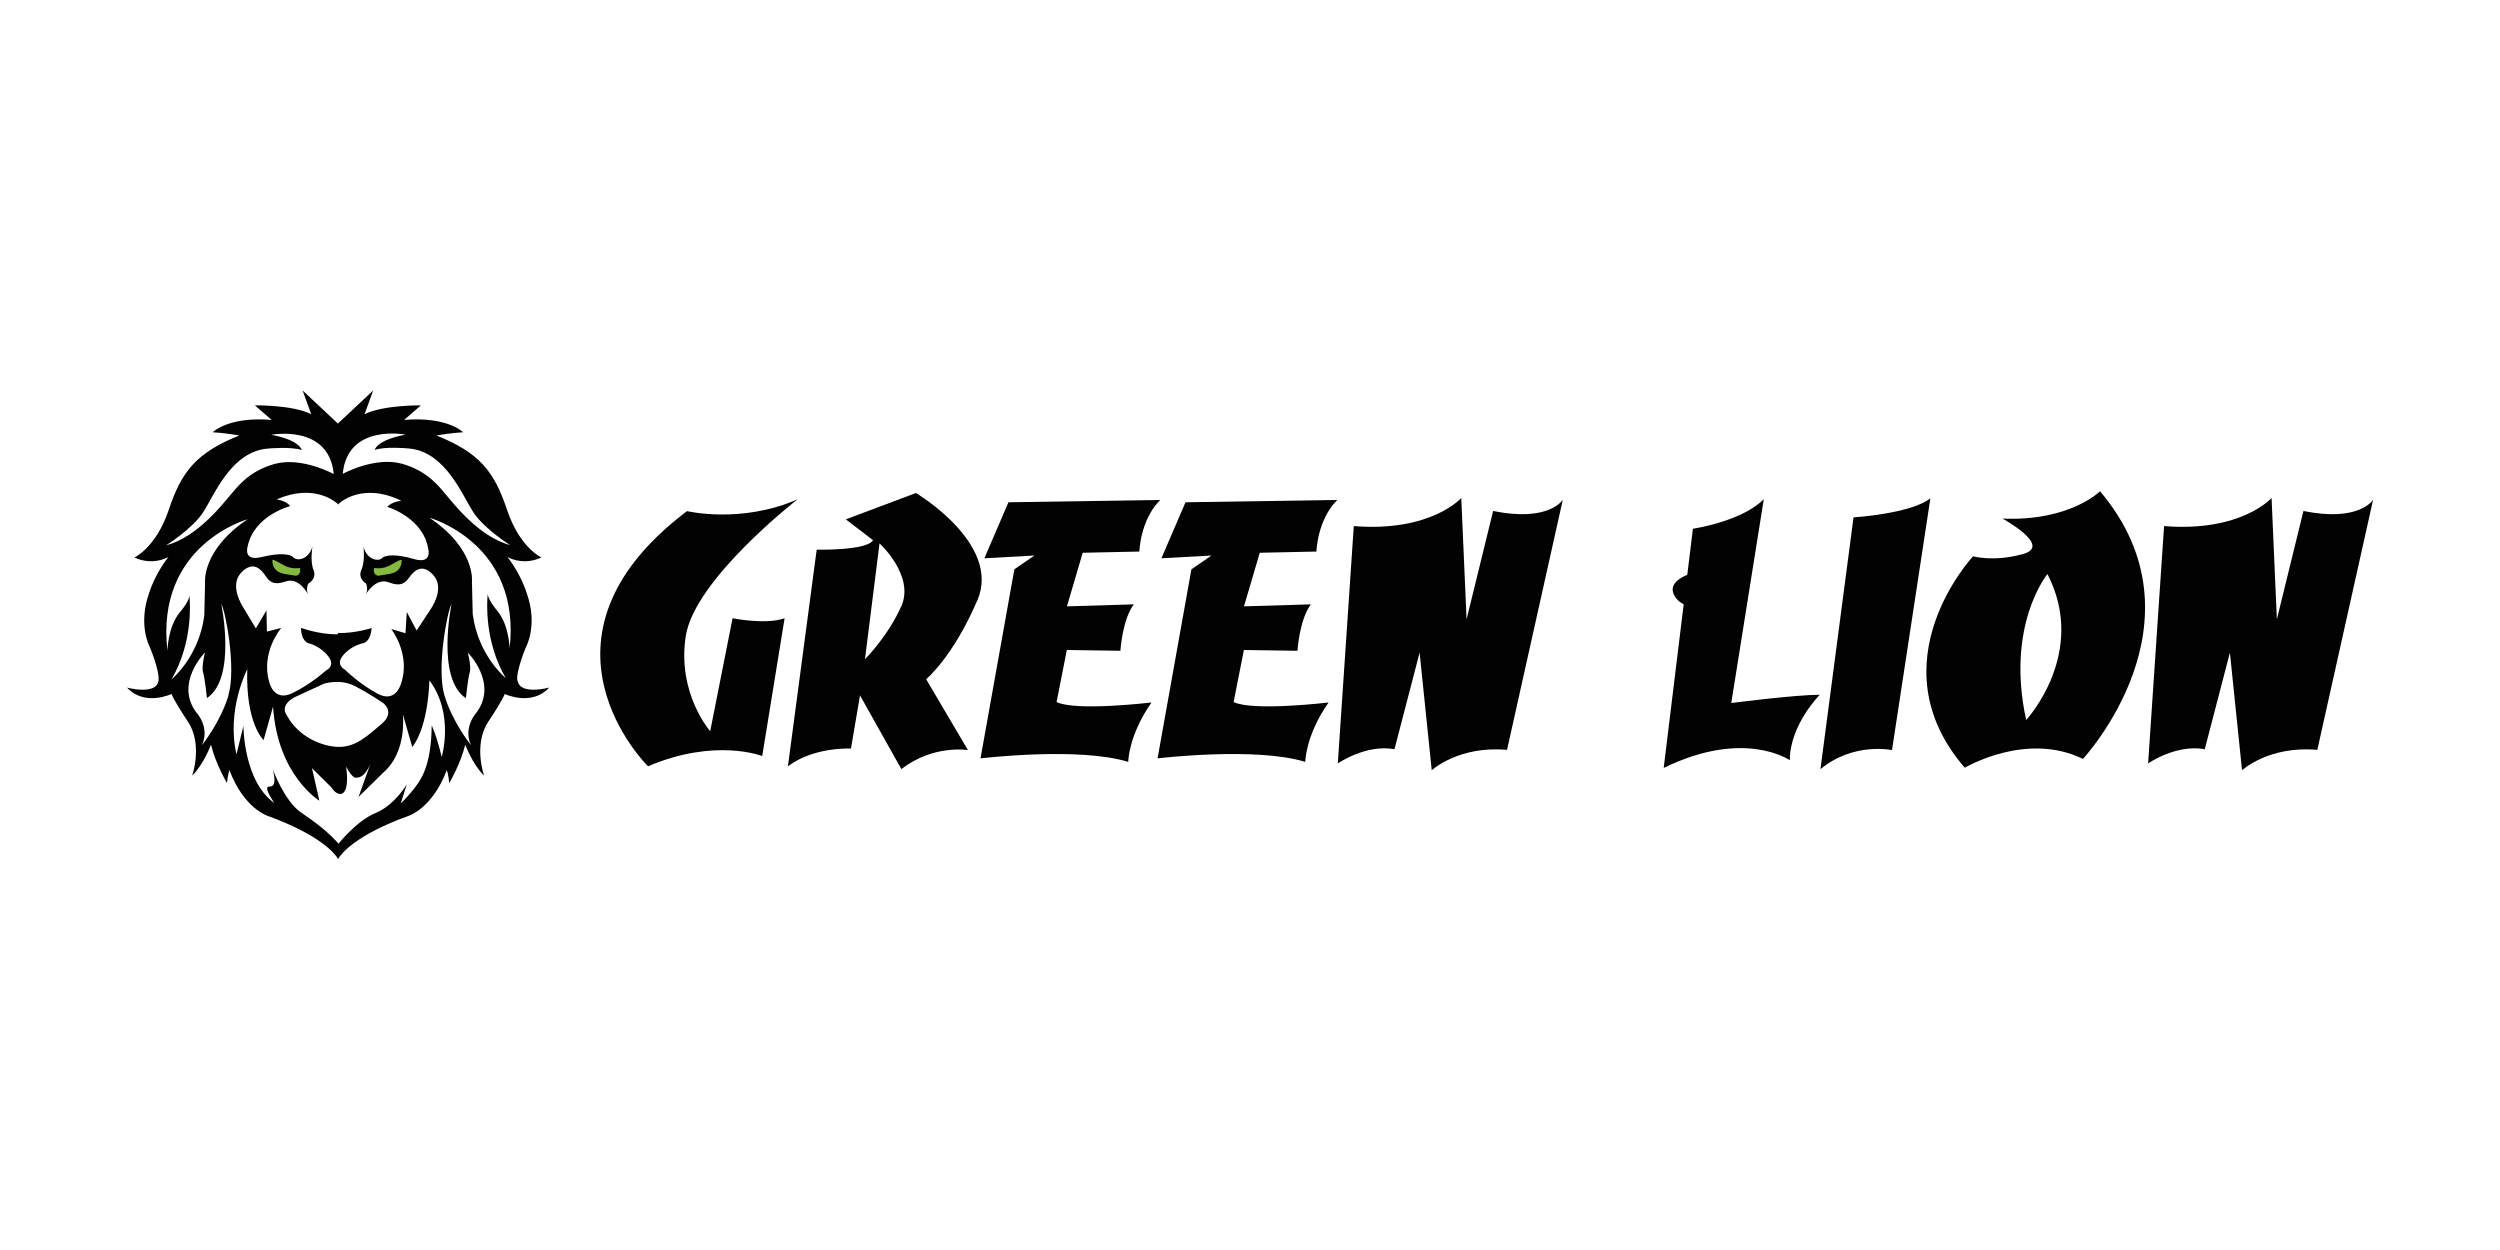 <?xml version="1.0" encoding="UTF-8"?>
<svg id="Layer_1" xmlns="http://www.w3.org/2000/svg" viewBox="0 0 226.77 113.39">
  <defs>
    <style>
      .cls-1 {
        fill: #020202;
      }

      .cls-2 {
        fill: #85ba41;
      }
    </style>
  </defs>
  <g>
    <path class="cls-1" d="M46.92,61.74c-.12-.9.81-3.09.81-3.09,0,0,1.09-1.99.03-4.9,0,0-.51-1.69-1.74-3.23,0,0,1.37.84,3.09.05,0,0-1.97-.88-3.13-4.36-1.16-3.48-2.53-5.16-6.39-6.71,0,0,1.37-.24,2.42-.29,0,0-1.42-1.45-5.35-1.12l1.52-1.32s-3.39-.05-5.11.8l.78-2.15-3.2,3-3.2-3,.78,2.15c-1.72-.86-5.11-.8-5.11-.8l1.52,1.32c-3.93-.33-5.35,1.12-5.35,1.12,1.04.05,2.42.29,2.42.29-3.86,1.55-5.23,3.23-6.39,6.71-1.16,3.48-3.13,4.36-3.13,4.36,1.72.79,3.09-.05,3.09-.05-1.23,1.55-1.74,3.23-1.74,3.23-1.05,2.92.03,4.9.03,4.9,0,0,.93,2.2.81,3.09-.18,1.35-2.86.63-2.86.63,1.6,1.74,4.04.58,4.04.58,0,0,.09.4,1.48,2.5,1.39,2.09.39,4.91.39,4.91,1.05-1.03,1.71-2.81,1.71-2.81.42,1.75,1.45,3.48,1.45,3.48.06-.72.22-1.18.22-1.18,1.3,3.49,3.48,4.16,3.48,4.16,4.73,1.72,6.06,3.4,6.35,3.85v.09s.02-.03.03-.05c.01.02.02.03.03.05v-.09c.29-.46,1.61-2.14,6.35-3.85,0,0,2.17-.67,3.48-4.16,0,0,.16.46.22,1.18,0,0,1.03-1.72,1.45-3.48,0,0,.66,1.78,1.71,2.81,0,0-1-2.82.39-4.91,1.39-2.09,1.48-2.5,1.48-2.5,0,0,2.44,1.16,4.04-.58,0,0-2.68.72-2.86-.63ZM36.76,39.43c-2.61.49-2.77,1.38-2.77,1.38.99-.33,2.95-.14,2.95-.14,3.5.18,5.04,4.42,6.06,5.89,1.02,1.48,3.27,2.88,3.27,2.88-2.87-.75-5.22-3.89-5.77-4.51-.55-.62-1.61-2.2-4.06-2.87-2.45-.67-5.35.92-5.35.92.42-4.57,5.67-3.56,5.67-3.56h0ZM30.73,45.76v-.07s2.06-2.02,5.67-.27c0,0-.9.09-1.26.56,0,0,3.25.96,3.71,3.83,0,0,.38,1.39-1.3.9-1.68-.49-2.62-.37-2.92-.07-.29.3-1.36.17-1.66-1.07,0,0,.17,1.32-.19,2.12-.36.8.43,1.25.43,1.25,0,0,.21.46-.01.94,0,0,.88-1.51,2.05-1.06,1.17.45,1.53.02,1.89-.47.36-.49,1.08-1.3,2.09-.27,1.01,1.03.29,2.49-.16,3.17-.45.68-1.28,1.94-1.28,1.94l-.89-1.67-.12,1.92-1.29-.38s1.79,2.28.89,4.94c0,0-.46,1.8-2.1.94-1.64-.86-3.01-2.21-3.01-2.21,0,0-.89-.42-.13-1.31.76-.89,1.81-1.08,1.81-1.08,0,0,.66-.08.76-1.37,0,0-1.51.49-3.06.45v.11c-1.66.05-3.35-.58-3.35-.58.04,1.29.7,1.4.7,1.4,0,0,1.04.24,1.76,1.16.72.92-.18,1.3-.18,1.3,0,0-1.42,1.29-3.1,2.08-1.67.79-2.06-1.03-2.06-1.03-.79-2.7,1.09-4.9,1.09-4.9l-1.3.33-.04-1.92-.96,1.63s-.78-1.29-1.2-1.99c-.42-.7-1.08-2.19-.03-3.17,1.05-.99,1.73-.14,2.08.36.34.5.68.95,1.87.54,1.19-.41,2,1.14,2,1.14-.2-.49.03-.94.03-.94,0,0,.81-.41.48-1.23-.33-.82-.1-2.13-.1-2.13-.35,1.22-1.42,1.31-1.7,1-.28-.32-1.21-.47-2.92-.05-1.7.42-1.26-.95-1.26-.95.58-2.84,3.86-3.67,3.86-3.67-.33-.49-1.23-.61-1.23-.61,3.36-1.46,5.3.17,5.61.46h0ZM34.62,65.66c-1.28,1.09-2.34,2.09-3.85,2.09s-3.72-.9-4.76-2.88c0,0-.72-.83.7-1.62l2.67-1.23s1.44-.47,2.74.18c1.3.65,2.62,1.56,2.62,1.56,0,0,1.16.81-.12,1.9h0ZM15.09,49.45s2.25-1.41,3.27-2.88c1.02-1.48,2.56-5.71,6.06-5.89,0,0,1.96-.18,2.95.14,0,0-.16-.9-2.77-1.38,0,0,5.24-1.01,5.67,3.56,0,0-2.9-1.59-5.35-.92-2.45.67-3.51,2.25-4.06,2.87-.55.62-2.9,3.75-5.77,4.51h0ZM15.55,61.64c1.93-3.31,1.71-6.84,1.63-7.61-.02.21-.16.67-.88,1.53-1.09,1.32-1.11,3.48-1.11,3.48-1.12-9.63,7.27-11.94,7.27-11.94-4.23,2.84-3.86,5.81-3.86,5.81l-.07,2.95c-.51,3.79-2.99,5.78-2.99,5.78ZM20.73,63.06c-.72,2.44-2.41,4.53-2.41,4.53.76-1.65-.53-2.99-.53-2.99-1.95-2.66.8-5.41.8-5.41,0,0-.33,1.3-.17,1.79.16.49.35,2.34.35,2.34,2.72-1.79,1.3-8.54,1.3-8.54.39.63,1.37,5.83.65,8.27h0ZM40.07,68.68c-.46-1.95-.91-2.87-.91-2.87-.05,3.86-1.04,5.06-1.87,6.06-.52.62-.94,1.01-.94,1.01l.55-1.74s-1.08,1.88-2.82,2.6c-1.74.71-3.37,2.79-3.37,2.79-.84-.95-1.89-1.81-3.4-2.83-1.51-1.02-2.57-3.93-2.57-3.93.21.83.3,1.6-.32,1.58-.61-.02.47,1.49.47,1.49-2.81-1.97-2.81-6.99-2.81-6.99l-.63,2.58c-.93-4.06.98-7.73.98-7.73-.16,4.94,1.48,6.43,1.48,6.43l.86-3.04c.39,6.24,4.2,8.54,4.2,8.54l-.67-2.95,1.74,1.72c.49.79.98.6.98.6.74-.35.37-2.46.37-2.46.65,1.19.93,1,.93,1,.69.04,1.14-.89,1.31-1.33l.08-.22s-.03.09-.08.22l-1.11,3.08,2.25-2.21c2.2-1.9,1.77-5.3,1.77-5.3l.86,2.99c1.51-2,1.55-6.06,1.55-6.06,2.3,3.09,1.11,6.97,1.11,6.97ZM43.25,64.6s-1.28,1.34-.53,2.99c0,0-1.69-2.09-2.41-4.53-.72-2.44.26-7.64.65-8.27,0,0-1.42,6.75,1.3,8.54,0,0,.19-1.84.35-2.34.16-.49-.17-1.79-.17-1.79,0,0,2.75,2.75.8,5.41h0ZM46.23,58.9s-.02-2.16-1.11-3.48c-.72-.87-.86-1.32-.88-1.53-.08.77-.29,4.3,1.63,7.61,0,0-2.48-1.99-2.99-5.78l-.07-2.95s.37-2.97-3.86-5.81c0,0,8.4,2.32,7.27,11.94Z"/>
    <path class="cls-2" d="M24.71,50.78s-.13,1.05,1.05,1.27l1.04.17s.53.03.42-.7c0,0-.16.03-.42.03-.13,0-.31-.02-.53-.07-.66-.17-1.22-.7-1.56-.7h0Z"/>
    <path class="cls-2" d="M36.43,50.78s.13,1.05-1.05,1.27l-1.04.17s-.53.03-.42-.7c0,0,.16.03.42.03.14,0,.31-.02.53-.07.66-.17,1.22-.7,1.56-.7h0Z"/>
    <path class="cls-1" d="M62.31,46.36s4.89,1.18,10.04-1.07c0,0-9.36,7.25-10.15,12.43-.79,5.18,2.22,8.61,2.22,8.61l2.03-10.25s3,.61,4.72,0l-2.03,12.5s-4.25-1.68-10.36.93c0,0-11.79-11.57,3.54-23.15h0Z"/>
    <path class="cls-1" d="M88.65,54.47c2.22-5.14-5.57-9.75-5.57-9.75l-6.36,2.39,2.47,1.89c-.54.96-5.11.86-5.11.86l-2.61,19.65c2.36-1.79,5.72-1.61,5.72-1.61l.82-4.82,3.75,6.68c2.93-2.25,6.04-1.72,6.04-1.72l-3.79-6.43s2.43-2,4.64-7.15h0ZM81.75,55c-1.25,2.79-3.29,4.79-3.29,4.79l1.32-10.5s3.22,2.93,1.97,5.72Z"/>
    <path class="cls-1" d="M91.47,45.57l-2.18,5.07,4.54-.25-1.82,1.25-3.07,17.15s8.9-1.07,13.4.32c0,0,0-2.36,2.11-5.39,0,0-6.86.82-8.61-.04l.93-4.72,4.86.07s.18-2.86,1.22-4.21l-6.07.18,1.43-4.86,5.14-.11s.07-2.86,1.89-4.68l-13.75.21h0Z"/>
    <path class="cls-1" d="M107.53,45.57l-2.18,5.07,4.54-.25-1.82,1.25-3.07,17.15s8.9-1.07,13.4.32c0,0,0-2.36,2.11-5.39,0,0-6.86.82-8.61-.04l.93-4.72,4.86.07s.18-2.86,1.22-4.21l-6.07.18,1.43-4.86,5.14-.11s.07-2.86,1.89-4.68l-13.75.21h0Z"/>
    <path class="cls-1" d="M121.35,69.25s2.55-1.77,5.14-1.29l2.28-8.76,1.1,10.67s2.44-2.25,6.83-1.85l5.06-22.69s-1.23,2.06-6.32,1.02l-2.41,9.83-.48-11.01s-2.73,3.11-9.75,2.55l-1.45,21.54h0Z"/>
    <path class="cls-1" d="M194.85,69.25s2.54-1.77,5.14-1.29l2.28-8.76,1.1,10.67s2.44-2.25,6.83-1.85l5.06-22.69s-1.23,2.06-6.32,1.02l-2.41,9.83-.48-11.01s-2.73,3.11-9.75,2.55l-1.45,21.54h0Z"/>
    <path class="cls-1" d="M165.08,63.01s-2.73,2.73-2.73,5.95c0,0-4.12-2.89-11.44.7l2.65-21.7s4.4-.64,6.43-2.68l-2.95,18.49s5.79-.75,8.04-.75h0Z"/>
    <path class="cls-1" d="M165.13,69.76l3-22.83s5.14-.32,6.97-1.72l-3.48,22.83s-3.48-.75-6.48,1.72Z"/>
    <path class="cls-1" d="M190.48,44.57s-2.73,2.73-8.84,2.47c0,0,4.55,2.47,1.88,3.21-2.68.75-4.55.21-4.55.21,0,0-9,9.64-.75,19.18,0,0,5.57-3.32,10.72-.8,0,0,11.57-12.43,1.55-24.28h0ZM183.79,65.31c-1.88-8.63,1.93-13.24,1.93-13.24,3.7,7.18-1.93,13.24-1.93,13.24Z"/>
  </g>
  <path class="cls-1" d="M153.96,51.86s-2.98.61-2.06,2.2c.93,1.59,3.36.77,3.99.57.63-.2,3.34-1.23,2.47-2.57-.7-1.07-4.4-.2-4.4-.2Z"/>
</svg>